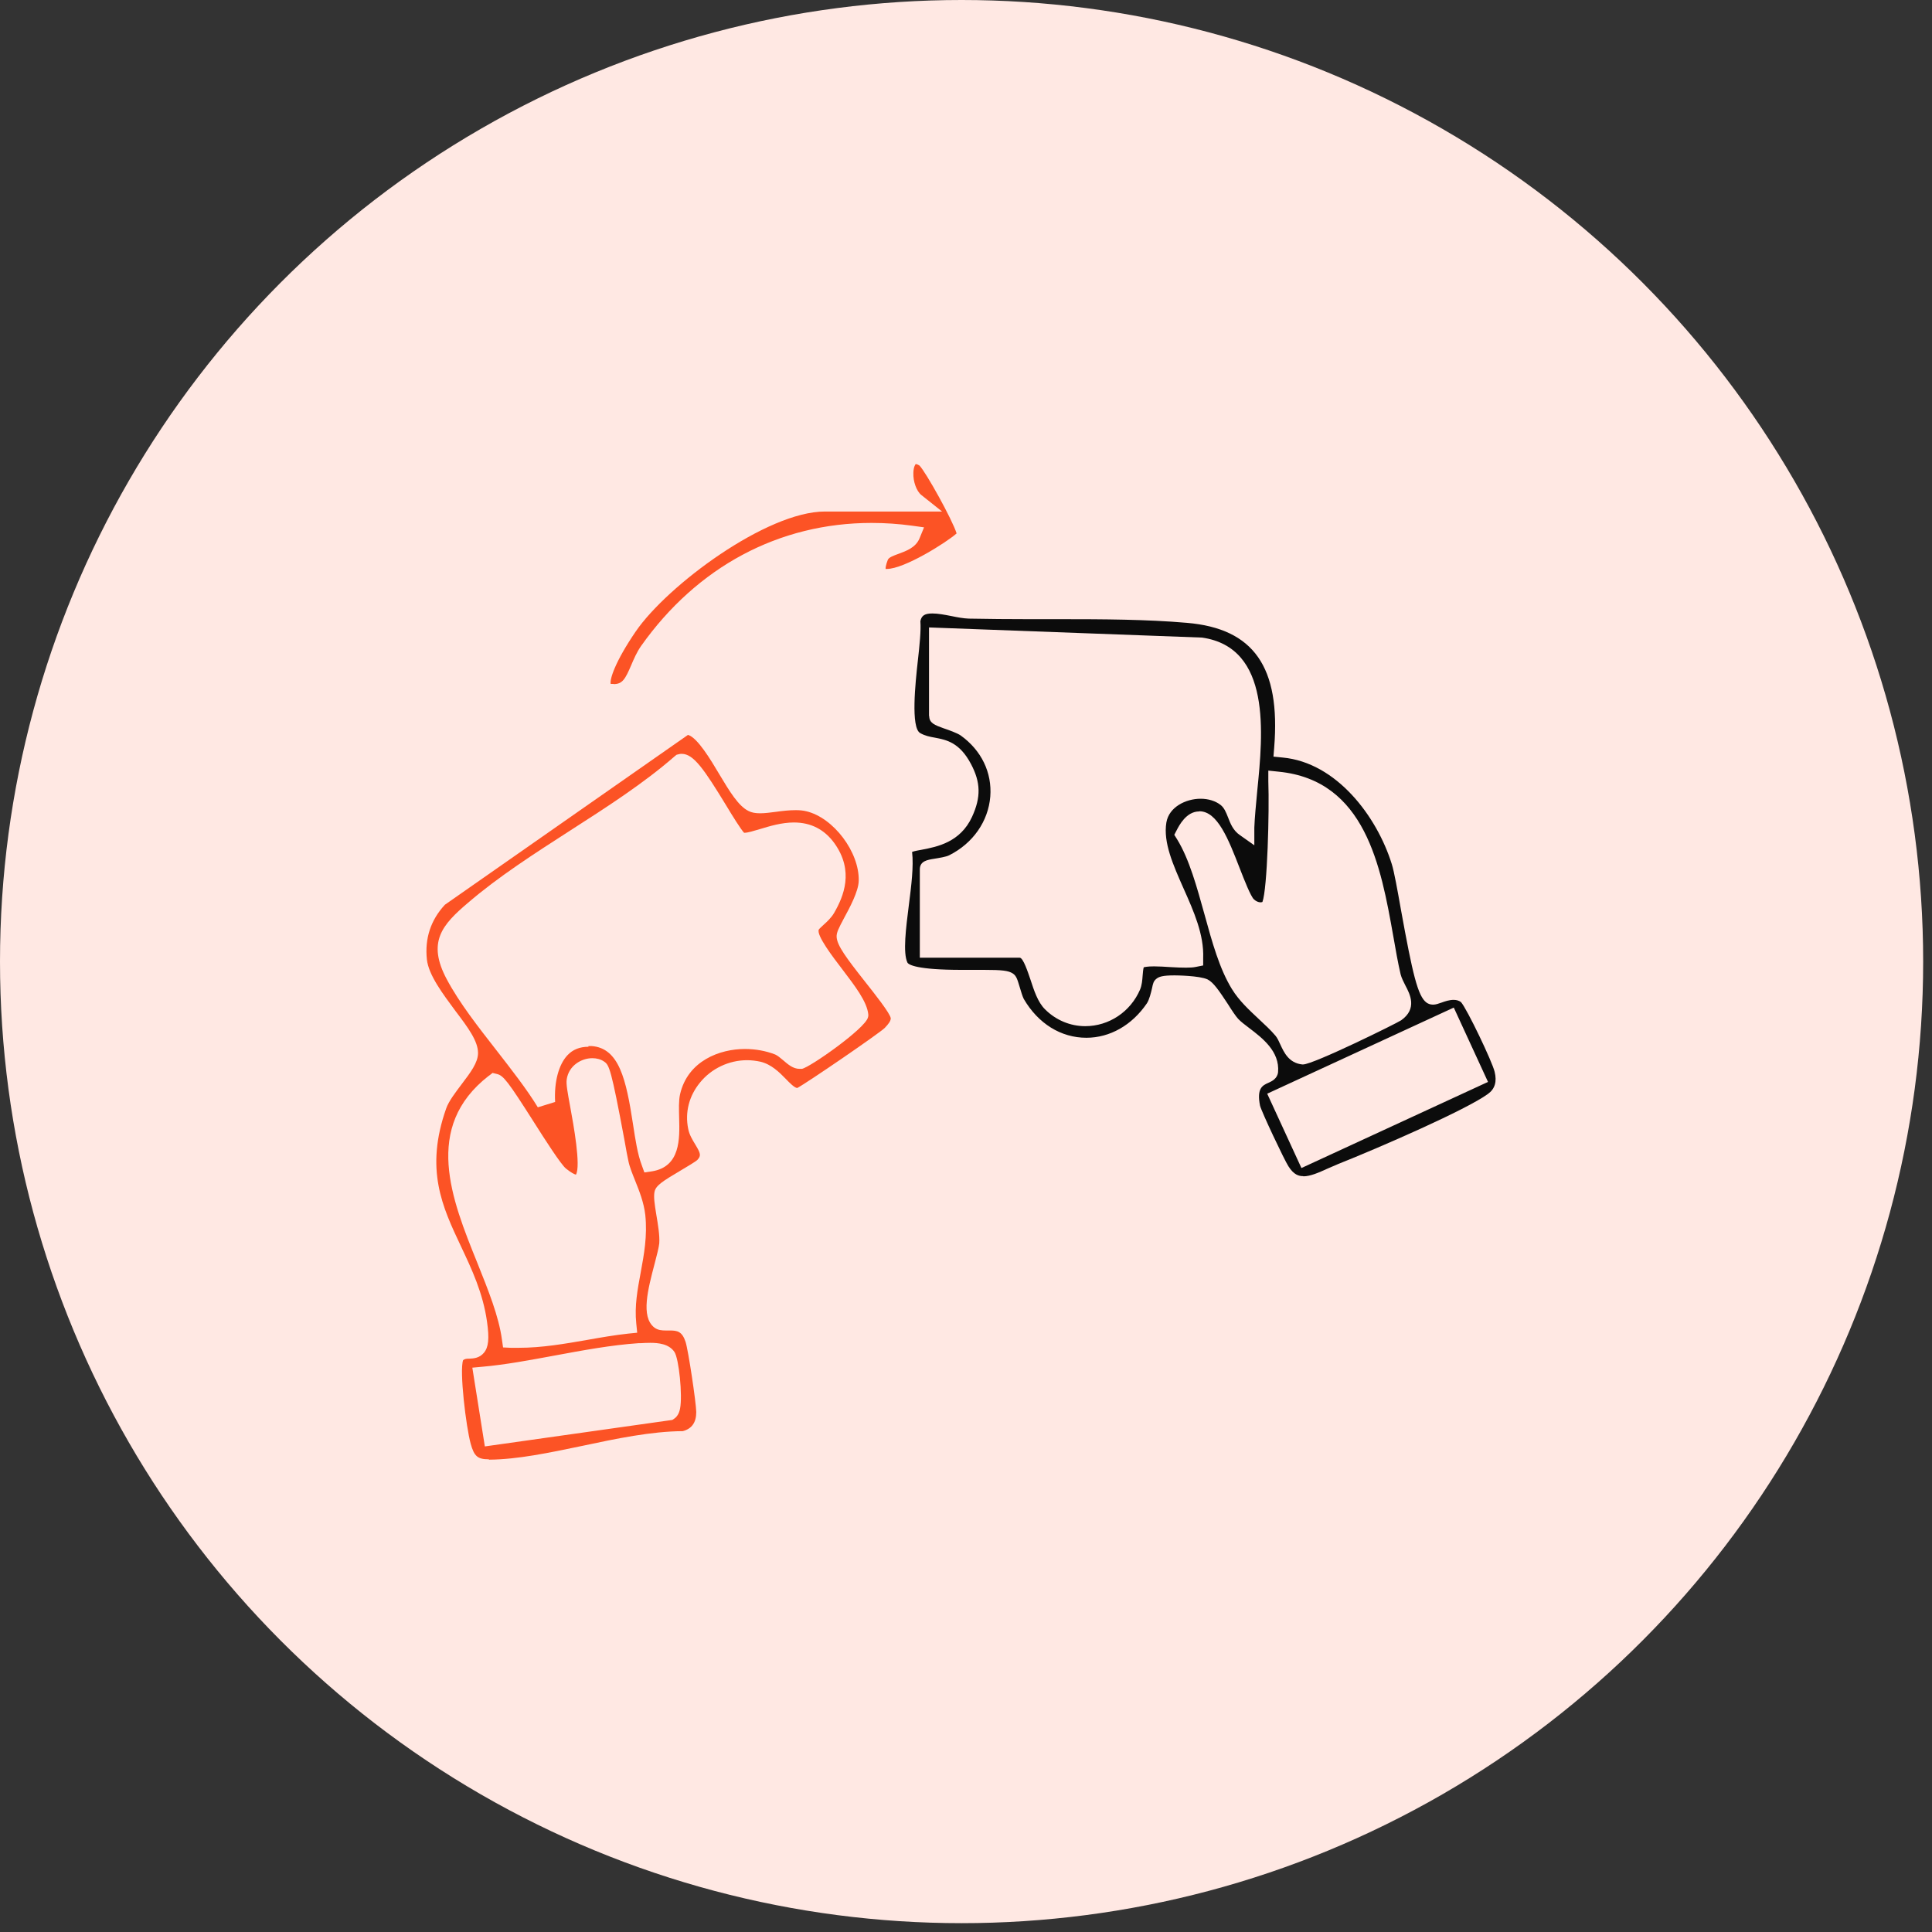 <svg xmlns="http://www.w3.org/2000/svg" id="Layer_1" data-name="Layer 1" viewBox="0 0 105 105"><rect x="0" y="0" width="105" height="105" fill="#333333" stroke="none"/><defs><style>      .cls-1 {        fill: #0c0c0c;      }      .cls-2 {        fill: #fc5325;      }      .cls-3 {        fill: #ffe8e3;      }    </style></defs><circle class="cls-3" cx="52.26" cy="52.26" r="52.26"></circle><g><path class="cls-2" d="M26.57,79.31c-.61,0-.8-.16-.99-.85-.25-.9-.62-3.97-.41-4.54.09-.07.18-.08.35-.08.22-.01.54-.03.78-.32.25-.3.3-.76.17-1.68-.22-1.57-.83-2.86-1.42-4.11-1.01-2.14-1.97-4.17-.8-7.49.14-.4.52-.89.85-1.33.47-.62.88-1.16.88-1.68,0-.65-.54-1.38-1.23-2.29-.68-.92-1.46-1.95-1.55-2.8-.12-1.14.21-2.14.98-2.97l13.21-9.23c.51.14,1.23,1.34,1.71,2.15.55.92,1.03,1.71,1.57,1.98.17.09.37.13.64.13s.56-.04.87-.08c.35-.05.72-.09,1.07-.09.22,0,.41.02.57.06,1.48.35,2.89,2.22,2.85,3.78-.01.57-.49,1.46-.81,2.05-.28.53-.41.77-.39,1.02.04.46.5,1.09,1.55,2.42.53.67,1.33,1.68,1.39,1.97.01.15-.12.32-.33.54-.35.33-4.22,2.98-4.75,3.26h0c-.14,0-.42-.28-.62-.49-.35-.36-.79-.8-1.39-.94-.23-.05-.48-.08-.72-.08-.98,0-1.94.45-2.56,1.22-.59.72-.82,1.61-.64,2.5.06.33.23.6.38.85.31.51.33.62.12.85-.09.09-.58.38-.9.57-1.01.6-1.36.82-1.43,1.17-.05.27,0,.63.1,1.24.09.53.19,1.13.16,1.55-.02.21-.13.65-.25,1.1-.37,1.41-.76,2.88-.03,3.47.2.16.44.17.64.17h.21c.4,0,.67.04.86.62.15.47.57,3.28.58,3.81,0,.57-.24.91-.73,1.04-1.72.01-3.63.41-5.46.8-1.82.38-3.54.74-5.06.75h-.02ZM35.35,72.98c-.2,0-.4.01-.55.02h-.11c-1.47.1-3.03.39-4.54.67-1.31.24-2.67.5-3.94.61l-.54.05.68,4.28,10.19-1.44.09-.06c.25-.16.31-.46.33-.56.14-.7-.06-2.72-.31-3.08-.3-.44-.89-.49-1.31-.49ZM26.56,58.47c-3.59,2.79-2.02,6.7-.62,10.16.6,1.5,1.17,2.91,1.34,4.18l.06.42.42.02c.14,0,.29,0,.43,0,1.27,0,2.52-.22,3.73-.43.73-.13,1.48-.26,2.21-.34l.5-.05-.05-.5c-.1-.97.07-1.85.24-2.77.18-.98.37-1.99.25-3.13-.08-.69-.33-1.31-.55-1.86-.15-.38-.3-.73-.37-1.08-.04-.18-.13-.64-.22-1.17-.71-3.8-.82-4.04-1.09-4.22-.18-.13-.41-.19-.65-.19-.59,0-1.28.4-1.39,1.15-.04.25.04.68.2,1.55.16.87.58,3.16.3,3.63-.07-.02-.23-.08-.54-.33-.28-.23-1.14-1.57-1.76-2.55-1.38-2.17-1.64-2.51-1.99-2.59l-.24-.06-.19.15ZM31.98,56.85c.05,0,.1,0,.16,0,1.51.1,1.89,1.82,2.26,4.23.13.85.25,1.65.48,2.25l.14.39.41-.06c1.56-.25,1.51-1.78,1.48-2.9-.01-.46-.03-.94.05-1.29.42-1.82,2.16-2.46,3.52-2.46.57,0,1.14.1,1.65.3.12.05.29.19.43.31.27.23.54.47.9.47h0s.08,0,.12,0c.43-.07,3.44-2.19,3.59-2.79l.02-.08v-.09c-.07-.7-.73-1.55-1.42-2.46-.49-.64-1.41-1.84-1.27-2.15.02-.04.16-.16.24-.24.2-.18.43-.39.59-.66.52-.9,1.1-2.28.02-3.79-.54-.75-1.28-1.13-2.2-1.13-.67,0-1.32.2-1.85.36-.34.1-.66.2-.84.2,0,0-.01,0-.02,0-.18-.19-.64-.93-.97-1.48-1.19-1.95-1.77-2.81-2.42-2.81-.05,0-.1,0-.16.02l-.12.03-.1.08c-1.68,1.47-3.72,2.78-5.7,4.05-1.91,1.23-3.89,2.5-5.54,3.92-1.4,1.19-2.23,2.13-1.15,4.15.68,1.28,1.71,2.59,2.7,3.86.8,1.03,1.64,2.1,2.25,3.1l.94-.29c-.06-1.08.19-2.03.67-2.54.29-.31.67-.46,1.14-.46Z"></path><path class="cls-2" d="M33.34,37.17s-.07,0-.1,0c-.02,0-.04,0-.05,0-.06-.25.24-1.21,1.36-2.85,1.72-2.51,7.12-6.52,10.28-6.52h6.37l-1.13-.9c-.26-.21-.45-.73-.43-1.21.01-.32.11-.46.13-.47,0,0,.07,0,.2.08.36.37,1.79,2.95,2.02,3.69-.55.49-2.84,1.93-3.79,1.93-.03,0-.05,0-.07,0,0-.07.01-.21.12-.49.05-.14.33-.24.61-.34.4-.15.9-.33,1.11-.82l.25-.61-.65-.09c-.73-.1-1.47-.15-2.2-.15-5.03,0-9.48,2.38-12.53,6.69-.23.33-.39.7-.53,1.03-.33.77-.48,1.04-.96,1.04ZM52,29.11"></path><path class="cls-1" d="M70.82,63.92c-.22,0-.5-.06-.8-.54-.22-.34-1.45-2.94-1.54-3.29-.19-.95.14-1.1.45-1.24.18-.08.49-.22.53-.58.1-1.13-.86-1.86-1.57-2.4-.24-.18-.46-.35-.6-.5-.13-.14-.35-.47-.55-.79-.48-.73-.79-1.19-1.11-1.35-.44-.21-1.74-.22-1.79-.22-.66,0-.86.07-1.01.2-.14.12-.17.25-.22.5-.05.22-.15.63-.28.82-.81,1.19-2.01,1.87-3.29,1.87h0c-1.38,0-2.62-.77-3.4-2.11-.06-.11-.16-.43-.22-.64-.13-.43-.18-.61-.37-.74-.24-.16-.59-.2-1.58-.2-.18,0-.36,0-.56,0-.21,0-.42,0-.64,0-2.45,0-2.88-.28-2.95-.39-.26-.53-.08-1.9.07-3.1.14-1.09.27-2.13.18-2.92.13-.05.36-.09.53-.12.83-.16,2.09-.4,2.73-1.79.49-1.07.47-1.87-.06-2.87-.62-1.17-1.33-1.31-1.96-1.43-.28-.05-.54-.1-.8-.25-.52-.29-.26-2.74-.13-3.91.1-.89.18-1.66.14-2.17.06-.28.2-.42.65-.42.31,0,.67.07,1.03.14.34.07.66.13.95.14,1.07.02,2.18.03,3.22.03h1.78c2.28,0,4.68.01,6.86.2,3.63.31,5.09,2.4,4.74,6.77l-.04.5.5.05c2.92.27,5.12,3.19,5.93,5.79.13.41.31,1.42.5,2.49.63,3.47.91,4.69,1.39,5.04.07.05.19.11.35.11h0c.15,0,.29-.05.46-.11.19-.07.43-.15.66-.15.16,0,.29.04.4.12.33.37,1.71,3.26,1.83,3.79q.2.8-.36,1.2c-1.17.86-5.88,2.91-8.14,3.81-.19.08-.39.17-.58.25-.48.22-.94.42-1.31.42ZM68.87,59.44l1.86,4.04,10.14-4.68-1.86-4.04-10.14,4.68ZM65.17,44.1c-.7,0-1.09.77-1.22,1.02l-.13.25.15.24c.67,1.09,1.08,2.61,1.49,4.08.42,1.53.82,2.97,1.49,4.06.4.65.94,1.14,1.46,1.63.33.31.64.59.91.91.1.12.18.29.26.47.2.43.46,1.01,1.19,1.09h.02s.03,0,.03,0c.56,0,5.12-2.25,5.33-2.4.89-.63.48-1.42.23-1.89-.1-.2-.21-.41-.26-.61-.15-.64-.27-1.34-.4-2.08-.67-3.77-1.51-8.46-6.22-8.93l-.57-.06v.57c.06,1.65-.05,5.84-.32,6.57-.03.01-.07.02-.1.02-.12,0-.25-.06-.36-.16-.18-.17-.52-1.04-.77-1.68-.62-1.6-1.21-3.11-2.2-3.11ZM50.5,38.91c0,.39.31.5.78.67.3.1.74.26.93.39,1.13.81,1.71,2.02,1.61,3.32-.11,1.35-.94,2.54-2.23,3.19-.17.09-.57.15-.81.19-.37.06-.79.12-.79.58v4.8h5.43c.19,0,.45.8.58,1.18.2.61.4,1.23.79,1.62.59.59,1.37.92,2.19.92,1.29,0,2.46-.78,2.98-1.99.1-.24.12-.5.14-.76.01-.14.03-.36.06-.45.05-.01.19-.05.56-.05.27,0,.58.02.89.04.31.02.6.03.85.03.22,0,.39-.01.53-.04l.4-.08v-.4c.05-1.27-.51-2.54-1.06-3.77-.57-1.29-1.12-2.51-.94-3.6.14-.84,1.06-1.29,1.86-1.29.42,0,.81.12,1.09.34.19.15.29.39.4.67.13.34.28.72.65.97l.78.55v-.96c.02-.55.09-1.26.16-2.01.31-3.1.78-7.78-3.01-8.32h-.03s-14.8-.55-14.8-.55v4.82Z"></path></g></svg>